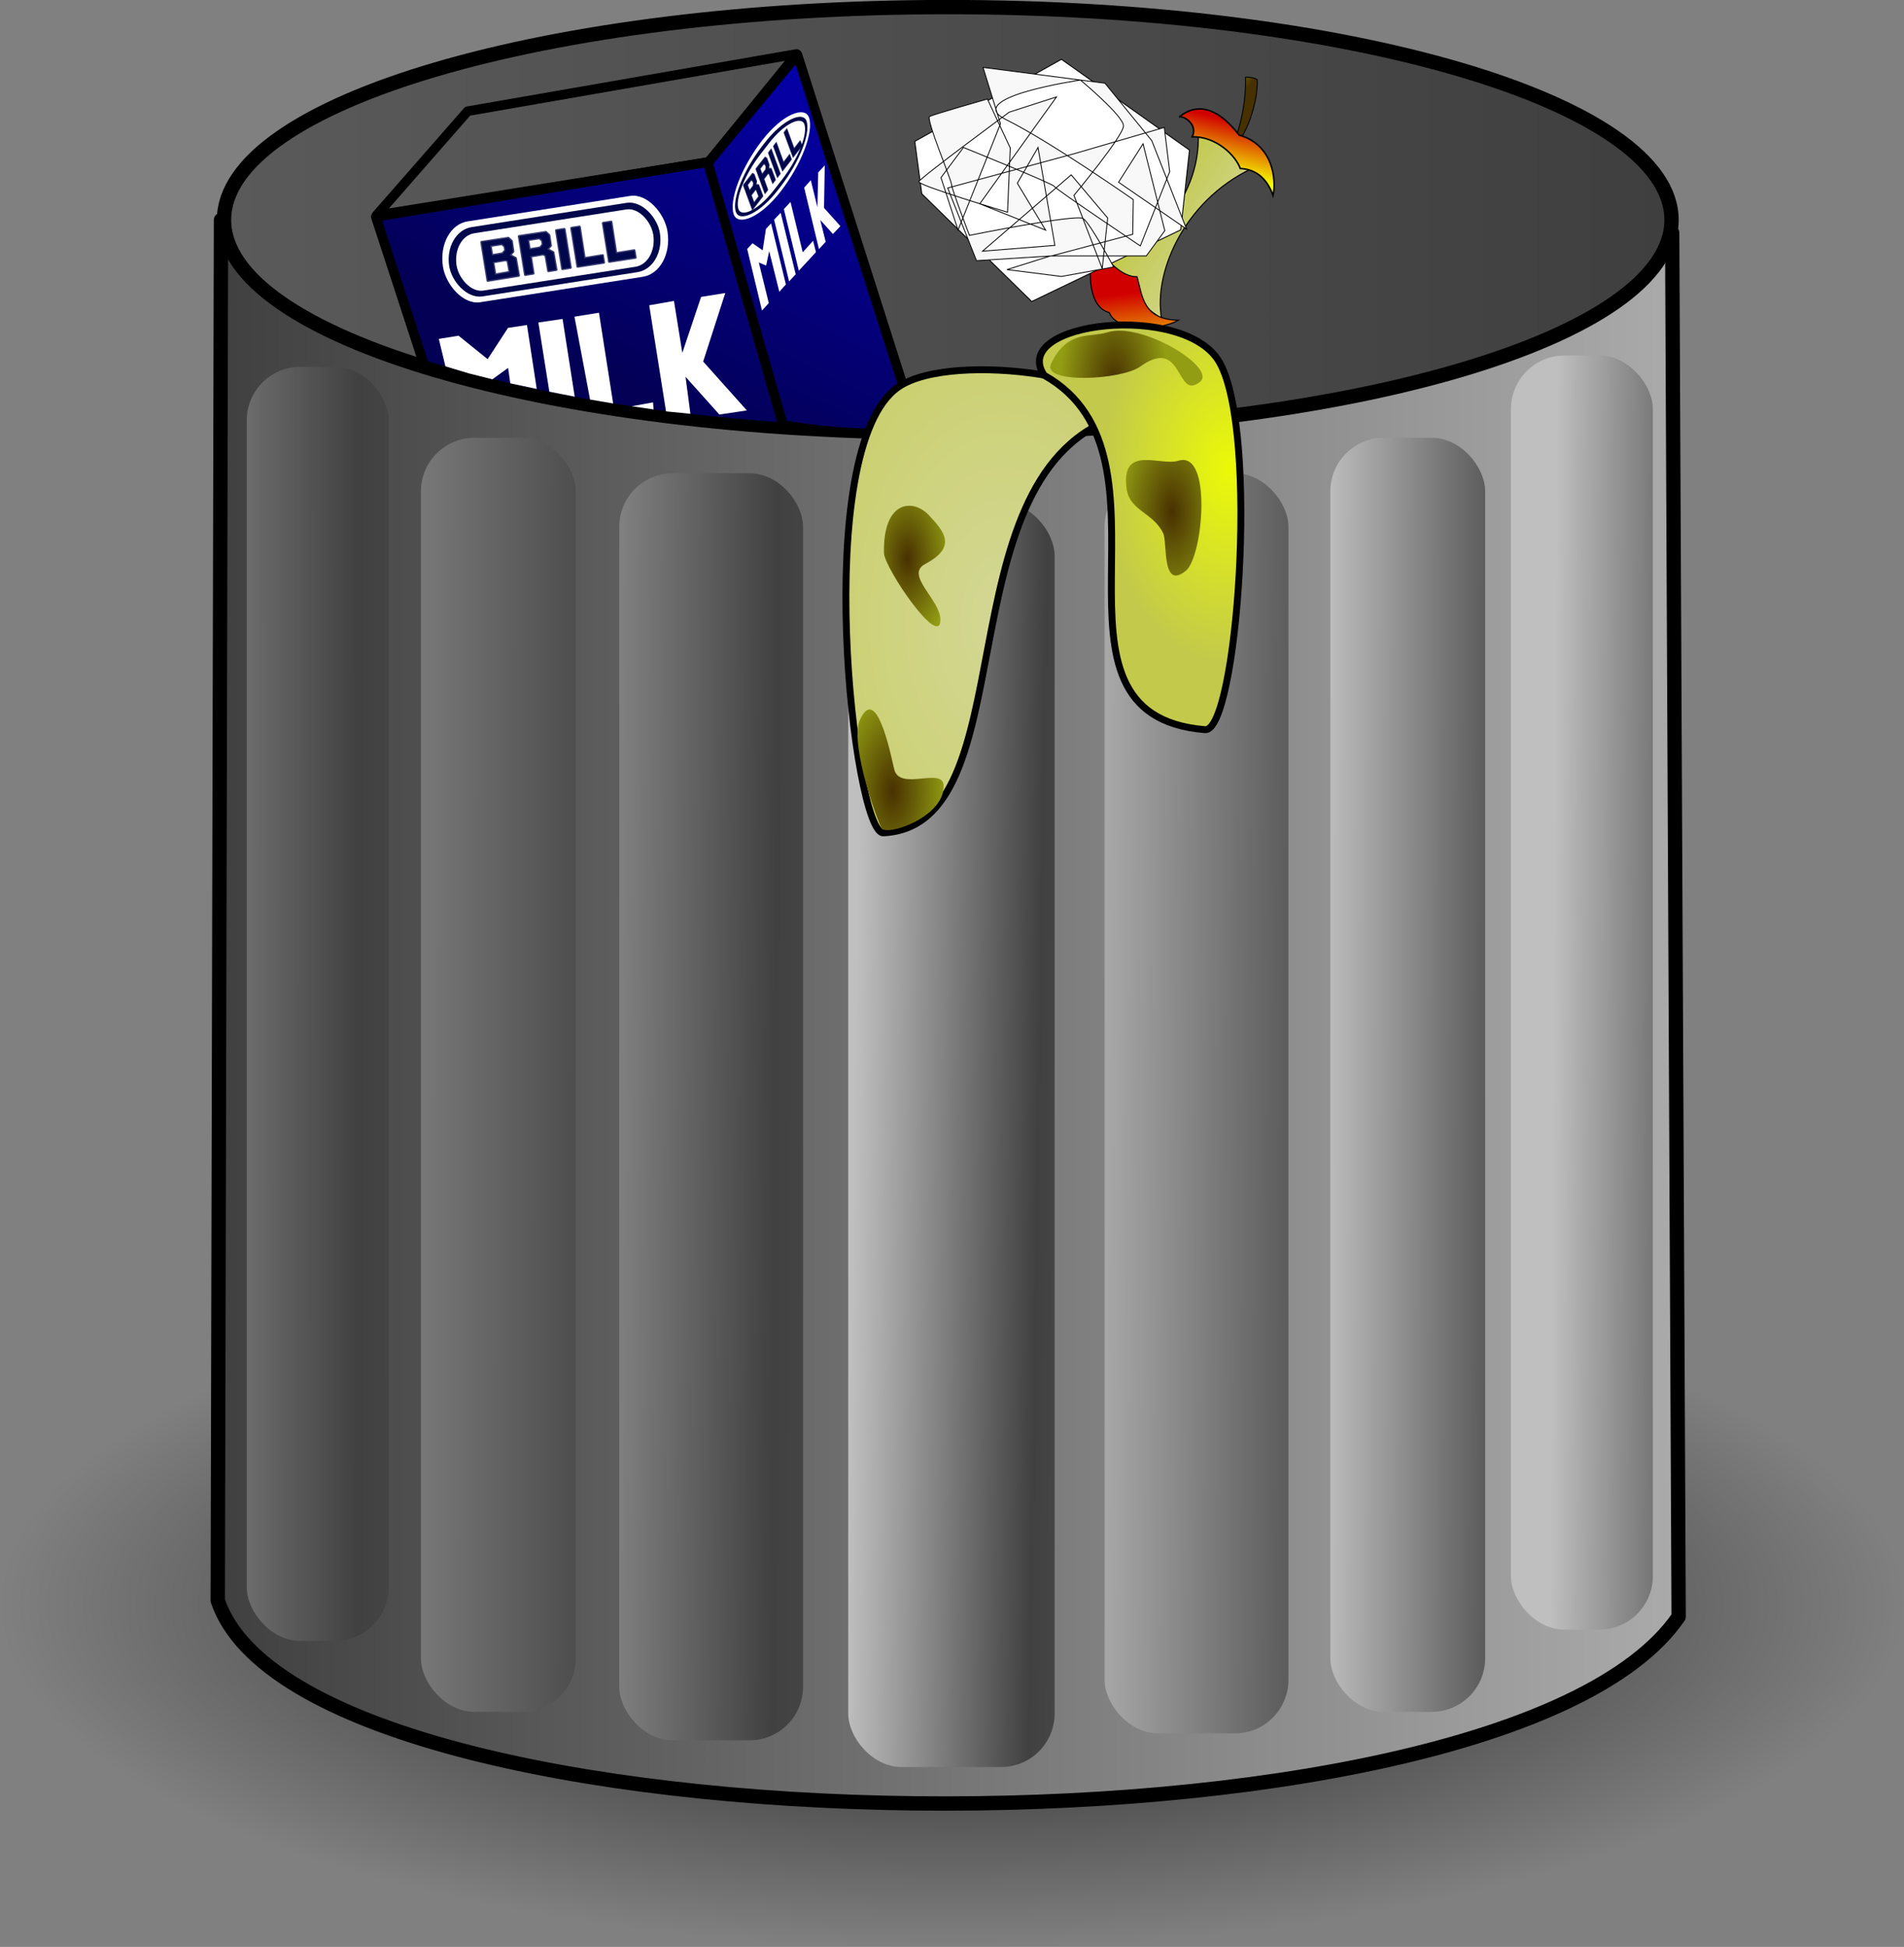 <?xml version="1.0" encoding="UTF-8" standalone="no"?>
<!-- Created with Inkscape (http://www.inkscape.org/) -->
<svg
    xmlns:inkscape="http://www.inkscape.org/namespaces/inkscape"
    xmlns:rdf="http://www.w3.org/1999/02/22-rdf-syntax-ns#"
    xmlns="http://www.w3.org/2000/svg"
    xmlns:sodipodi="http://sodipodi.sourceforge.net/DTD/sodipodi-0.dtd"
    xmlns:cc="http://creativecommons.org/ns#"
    xmlns:xlink="http://www.w3.org/1999/xlink"
    xmlns:dc="http://purl.org/dc/elements/1.1/"
    id="svg1"
    sodipodi:docname="_svgclean2.svg"
    inkscape:export-filename="/home/egore/workspace/lincity-images/trash.png"
    viewBox="0 0 690.08 705.5"
    sodipodi:version="0.32"
    inkscape:export-xdpi="4.0599999"
    version="1.1"
    inkscape:output_extension="org.inkscape.output.svg.inkscape"
    inkscape:export-ydpi="4.0599999"
    inkscape:version="0.48.3.1 r9886"
  >
  <rect x="0" y="0" width="690.08" height="705.5" fill="#808080" stroke="none"/>
  <defs
      id="defs3"
    >
    <linearGradient
        id="linearGradient7389"
      >
      <stop
          id="stop7390"
          style="stop-color:#d10000"
          offset="0"
      />
      <stop
          id="stop7391"
          style="stop-color:#f6ff00"
          offset="1"
      />
    </linearGradient
    >
    <linearGradient
        id="linearGradient3638"
      >
      <stop
          id="stop3639"
          style="stop-color:#483100"
          offset="0"
      />
      <stop
          id="stop3640"
          style="stop-color:#929d13"
          offset="1"
      />
    </linearGradient
    >
    <linearGradient
        id="linearGradient3008"
      >
      <stop
          id="stop3009"
          style="stop-color:#d3d795"
          offset="0"
      />
      <stop
          id="stop3010"
          style="stop-color:#c2c94b"
          offset="1"
      />
    </linearGradient
    >
    <linearGradient
        id="linearGradient4824"
      >
      <stop
          id="stop4825"
          style="stop-color:#5e5e5e"
          offset="0"
      />
      <stop
          id="stop4828"
          style="stop-color:#414141"
          offset=".5"
      />
      <stop
          id="stop4826"
          style="stop-color:#bfbfbf"
          offset="1"
      />
    </linearGradient
    >
    <linearGradient
        id="linearGradient1688"
        y2="371.95"
        gradientUnits="userSpaceOnUse"
        x2="594.04"
        gradientTransform="matrix(1.309,0,0,1.467,-164.46,-160.45)"
        y1="371.95"
        x1="190.95"
        inkscape:collect="always"
      >
      <stop
          id="stop1686"
          style="stop-color:#404040"
          offset="0"
      />
      <stop
          id="stop1687"
          style="stop-color:#aaaaaa"
          offset="1"
      />
    </linearGradient
    >
    <linearGradient
        id="linearGradient2316"
        y2="219.39"
        gradientUnits="userSpaceOnUse"
        x2="276.74"
        gradientTransform="scale(1.844 .542)"
        y1="219.39"
        x1="71.359"
        inkscape:collect="always"
      >
      <stop
          id="stop2939"
          style="stop-color:#5a5a5a"
          offset="0"
      />
      <stop
          id="stop2940"
          style="stop-color:#3f3f3f"
          offset="1"
      />
    </linearGradient
    >
    <linearGradient
        id="linearGradient4827"
        y2="140.49"
        xlink:href="#linearGradient4824"
        gradientUnits="userSpaceOnUse"
        x2="1348.1"
        gradientTransform="matrix(.543 0 0 3.532 -162.12 -161.62)"
        y1="149.4"
        x1="1584.7"
        inkscape:collect="always"
    />
    <linearGradient
        id="linearGradient5453"
        y2="165.39"
        xlink:href="#linearGradient4824"
        gradientUnits="userSpaceOnUse"
        x2="893.71"
        gradientTransform="matrix(.618 0 0 3.07 -165.63 -163.64)"
        y1="172.15"
        x1="1254.6"
        inkscape:collect="always"
    />
    <linearGradient
        id="linearGradient5455"
        y2="175.25"
        xlink:href="#linearGradient4824"
        gradientUnits="userSpaceOnUse"
        x2="739.1"
        gradientTransform="matrix(.655 0 0 2.908 -166.8 -161.36)"
        y1="188.39"
        x1="941.45"
        inkscape:collect="always"
    />
    <linearGradient
        id="linearGradient5457"
        y2="169.89"
        xlink:href="#linearGradient4824"
        gradientUnits="userSpaceOnUse"
        x2="555.71"
        gradientTransform="matrix(.618 0 0 3.087 -169.13 -162.07)"
        y1="178.91"
        x1="921.97"
        inkscape:collect="always"
    />
    <linearGradient
        id="linearGradient5459"
        y2="189.67"
        xlink:href="#linearGradient4824"
        gradientUnits="userSpaceOnUse"
        x2="406.39"
        gradientTransform="matrix(.568 0 0 3.382 -167.96 -161.62)"
        y1="191.74"
        x1="1005"
        inkscape:collect="always"
    />
    <linearGradient
        id="linearGradient5463"
        y2="170.03"
        xlink:href="#linearGradient4824"
        gradientUnits="userSpaceOnUse"
        x2="337.71"
        gradientTransform="matrix(.543 0 0 3.532 -164.46 -160.45)"
        y1="169.04"
        x1="769.52"
        inkscape:collect="always"
    />
    <linearGradient
        id="linearGradient5464"
        y2="170.03"
        xlink:href="#linearGradient4824"
        gradientUnits="userSpaceOnUse"
        x2="1143.7"
        gradientTransform="matrix(.568 0 0 3.382 -163.29 -165.13)"
        y1="174.16"
        x1="1407.3"
        inkscape:collect="always"
    />
    <linearGradient
        id="linearGradient12304"
        y2="269.06"
        gradientUnits="userSpaceOnUse"
        x2="223.81"
        gradientTransform="matrix(1.708,0,0,1.124,-164.46,-160.45)"
        y1="187.38"
        x1="284.81"
        inkscape:collect="always"
      >
      <stop
          id="stop12302"
          style="stop-color:#0500a6"
          offset="0"
      />
      <stop
          id="stop12303"
          style="stop-color:#030055"
          offset="1"
      />
    </linearGradient
    >
    <radialGradient
        id="radialGradient1764"
        gradientUnits="userSpaceOnUse"
        cy="1065"
        cx="201.94"
        gradientTransform="scale(1.748 .572)"
        r="194.7"
        inkscape:collect="always"
      >
      <stop
          id="stop1762"
          style="stop-color:#000000;stop-opacity:.839"
          offset="0"
      />
      <stop
          id="stop1763"
          style="stop-color:#000000;stop-opacity:0"
          offset="1"
      />
    </radialGradient
    >
    <radialGradient
        id="radialGradient3013"
        xlink:href="#linearGradient3008"
        gradientUnits="userSpaceOnUse"
        cy="188.57"
        cx="461.42"
        gradientTransform="scale(.803 1.245)"
        r="169.28"
        inkscape:collect="always"
    />
    <radialGradient
        id="radialGradient3015"
        gradientUnits="userSpaceOnUse"
        cy="144.26"
        cx="562.83"
        gradientTransform="scale(.803 1.245)"
        r="57.264"
        inkscape:collect="always"
      >
      <stop
          id="stop6141"
          style="stop-color:#ebf907"
          offset="0"
      />
      <stop
          id="stop6142"
          style="stop-color:#c2c94b"
          offset="1"
      />
    </radialGradient
    >
    <radialGradient
        id="radialGradient3642"
        xlink:href="#linearGradient3638"
        gradientUnits="userSpaceOnUse"
        cy="151.22"
        cx="471.37"
        gradientTransform="scale(.712 1.405)"
        r="22.657"
        inkscape:collect="always"
    />
    <radialGradient
        id="radialGradient3644"
        xlink:href="#linearGradient3638"
        gradientUnits="userSpaceOnUse"
        cy="211.09"
        cx="463.85"
        gradientTransform="scale(.712 1.405)"
        r="27.403"
        inkscape:collect="always"
    />
    <radialGradient
        id="radialGradient5516"
        xlink:href="#linearGradient3638"
        gradientUnits="userSpaceOnUse"
        cy="211.09"
        cx="463.85"
        gradientTransform="matrix(.712 0 0 1.405 101.32 -101.17)"
        r="27.403"
        inkscape:collect="always"
    />
    <radialGradient
        id="radialGradient5518"
        xlink:href="#linearGradient3638"
        gradientUnits="userSpaceOnUse"
        cy="211.09"
        cx="463.85"
        gradientTransform="matrix(.712 0 0 1.405 80.285 -148.13)"
        r="27.403"
        inkscape:collect="always"
    />
    <linearGradient
        id="linearGradient8654"
        y2="30.277"
        xlink:href="#linearGradient3008"
        gradientUnits="userSpaceOnUse"
        x2="906.22"
        gradientTransform="scale(.678 1.476)"
        y1="30.577"
        x1="950.97"
        inkscape:collect="always"
    />
    <linearGradient
        id="linearGradient8655"
        y2="29.718"
        xlink:href="#linearGradient7389"
        gradientUnits="userSpaceOnUse"
        x2="327.98"
        gradientTransform="matrix(2.431 0 0 .806 -155.93 -5.866)"
        y1="19.141"
        x1="316.79"
        inkscape:collect="always"
    />
    <linearGradient
        id="linearGradient8656"
        y2="113.16"
        xlink:href="#linearGradient7389"
        gradientUnits="userSpaceOnUse"
        x2="449.6"
        gradientTransform="scale(1.447 .691)"
        y1="102.15"
        x1="430.74"
        inkscape:collect="always"
    />
    <linearGradient
        id="linearGradient9282"
        y2="26.153"
        xlink:href="#linearGradient3638"
        gradientUnits="userSpaceOnUse"
        x2="710.52"
        gradientTransform="scale(.628 1.593)"
        y1="34.296"
        x1="714.63"
        inkscape:collect="always"
    />
    <linearGradient
        id="linearGradient3081"
        y2="269.06"
        xlink:href="#linearGradient12304"
        gradientUnits="userSpaceOnUse"
        x2="223.81"
        gradientTransform="matrix(1.708,0,0,1.124,-164.46,-160.45)"
        y1="187.38"
        x1="284.81"
        inkscape:collect="always"
    />
  </defs
  >
  <sodipodi:namedview
      id="base"
      bordercolor="#666666"
      inkscape:pageshadow="2"
      inkscape:guide-bbox="true"
      pagecolor="#ffffff"
      inkscape:window-height="645"
      inkscape:window-maximized="0"
      inkscape:zoom="1.4816668"
      inkscape:window-x="0"
      showgrid="false"
      borderopacity="1.0"
      inkscape:current-layer="layer1"
      inkscape:cx="99.213083"
      inkscape:cy="-53.466476"
      inkscape:window-y="0"
      inkscape:window-width="674"
      inkscape:pageopacity="0.0"
      showguides="true"
  />
  <g
      id="layer1"
      inkscape:label="Layer 1"
      inkscape:groupmode="layer"
      transform="translate(-6.749 -9.933)"
    >
    <path
        id="path1135"
        sodipodi:rx="340.41055"
        sodipodi:ry="111.36108"
        style="fill:url(#radialGradient1764)"
        sodipodi:type="arc"
        d="m693.48 609.11c0 61.503-152.41 111.36-340.41 111.36s-340.41-49.858-340.41-111.36c0-61.503 152.41-111.36 340.41-111.36s340.41 49.858 340.41 111.36z"
        transform="matrix(1.014,0,0,1.116,-6.078,-88.544)"
        sodipodi:cy="609.11133"
        sodipodi:cx="353.06522"
    />
    <path
        id="path1061"
        inkscape:connector-curvature="0"
        sodipodi:nodetypes="ccccc"
        style="stroke-linejoin:round;fill-rule:evenodd;stroke:#000000;stroke-linecap:round;stroke-width:5.195;fill:url(#linearGradient1688)"
        d="m86.84 89.676-1.169 500.25c31.559 94.29 465.19 99.74 529.48 5.85l-2.34-501.43-525.97-4.674z"
    />
    <path
        id="path1691"
        sodipodi:rx="189.39819"
        sodipodi:ry="55.680538"
        style="stroke-linejoin:round;stroke:#000000;stroke-width:3.75;stroke-linecap:round;fill:url(#linearGradient2316)"
        sodipodi:type="arc"
        d="m510.4 118.95c0 30.752-84.796 55.681-189.4 55.681s-189.4-24.929-189.4-55.681 84.796-55.681 189.4-55.681 189.4 24.929 189.4 55.681z"
        transform="matrix(1.385,0,0,1.385,-94.328,-75.128)"
        sodipodi:cy="118.95387"
        sodipodi:cx="321.00674"
    />
    <path
        id="path8657"
        inkscape:connector-curvature="0"
        sodipodi:nodetypes="cccc"
        style="fill-rule:evenodd;stroke:#000000;stroke-width:.25pt;fill:url(#linearGradient9282)"
        d="m452.03 64.76c4.08-5.654 6.46-18.43 6.14-26.843 1.86-0.129 3.49 0.414 4.22 0.844 0.47 7.535-3.94 22.266-10.36 25.999z"
    />
    <g
        id="g8650"
        transform="matrix(.991 .627 -.637 .976 -158.91 -343.17)"
      >
      <path
          id="path6765"
          inkscape:connector-curvature="0"
          sodipodi:nodetypes="ccccc"
          style="fill-rule:evenodd;stroke:#000000;stroke-width:.25pt;fill:url(#linearGradient8654)"
          d="m612.95 12.491c14.52 16.505 11.44 41.361-2.09 56.672 8.85 0.497 17.7 0.995 26.55 1.492-10.34-11.136-14.42-36.589-0.6-56.672-3.77-0.199-19.68-1.193-23.86-1.492z"
      />
      <path
          id="path6766"
          inkscape:connector-curvature="0"
          sodipodi:nodetypes="cccccc"
          style="fill-rule:evenodd;stroke:#000000;stroke-width:.35pt;fill:url(#linearGradient8655)"
          d="m607.99 14.457c1.45-4.737 6.07-9.473 18.47-4.957 10.24-3.084 17.06 5.232 18.99 10.244-3.43-2.699-8.04-4.571-13.06-1.652-3.29-2.589-11.6-4.516-17.8-0.331-0.36-3.414-4.14-4.351-6.6-3.304z"
      />
      <path
          id="path6767"
          inkscape:connector-curvature="0"
          sodipodi:nodetypes="ccccc"
          style="fill-rule:evenodd;stroke:#000000;stroke-width:.25pt;fill:url(#linearGradient8656)"
          d="m623.98 63.695c4.71 4.289 8.79 10.265 18.03 4.535-2.7 5.378-13.53 13.498-19.19 9.491-6.96 2.285-13.6-9.034-14.97-15.08 5.8 1.652 12.02 3.726 16.13 1.054z"
      />
    </g
    >
    <rect
        id="rect4202"
        style="fill:url(#linearGradient4827)"
        rx="19.404"
        ry="19.404"
        height="461.69"
        width="51.428"
        y="138.77"
        x="554.37"
    />
    <rect
        id="rect5450"
        style="fill:url(#linearGradient5464)"
        rx="19.404"
        ry="19.404"
        height="461.69"
        width="56.104"
        y="168.57"
        x="488.92"
    />
    <rect
        id="rect5452"
        style="fill:url(#linearGradient5453)"
        rx="19.404"
        ry="19.404"
        height="456.62"
        width="66.623"
        y="181.43"
        x="407.1"
    />
    <rect
        id="rect5454"
        style="fill:url(#linearGradient5455)"
        rx="19.404"
        ry="19.404"
        height="458.31"
        width="74.805"
        y="191.95"
        x="314.18"
    />
    <rect
        id="rect5456"
        style="fill:url(#linearGradient5457)"
        rx="19.404"
        ry="19.404"
        height="459.15"
        width="66.623"
        y="181.43"
        x="231.19"
    />
    <rect
        id="rect5458"
        style="fill:url(#linearGradient5459)"
        rx="19.404"
        ry="19.404"
        height="461.69"
        width="56.104"
        y="168.57"
        x="159.31"
    />
    <rect
        id="rect5462"
        style="fill:url(#linearGradient5463)"
        rx="19.404"
        ry="19.404"
        height="461.69"
        width="51.428"
        y="142.86"
        x="96.19"
    />
    <path
        id="path10435"
        inkscape:connector-curvature="0"
        sodipodi:nodetypes="ccccc"
        style="stroke-linejoin:round;fill-rule:evenodd;stroke:#000000;stroke-linecap:round;stroke-width:3.464;fill:url(#linearGradient3081)"
        d="m142.94 88.507 17.54 53.763c43.83 13.35 87.07 19.39 130.32 22.5l-27.47-96.133-120.39 19.87z"
    />
    <path
        id="path10436"
        inkscape:connector-curvature="0"
        sodipodi:nodetypes="ccccc"
        style="stroke-linejoin:round;fill-rule:evenodd;stroke:#000000;stroke-linecap:round;stroke-width:3.464;fill:url(#linearGradient3081)"
        d="m143.24 87.923 33.01-37.695 119.22-20.746-31.85 39.155-120.38 19.286z"
    />
    <path
        id="path10437"
        inkscape:connector-curvature="0"
        sodipodi:nodetypes="ccccc"
        style="stroke-linejoin:round;fill-rule:evenodd;stroke:#000000;stroke-linecap:round;stroke-width:3.464;fill:url(#linearGradient3081)"
        d="m295.77 29.774 43.54 136.46c-14.81 1.47-32.24 0.59-48.8-2.33l-27.18-94.967 32.44-39.155z"
    />
    <g
        id="g16076"
        transform="matrix(.735 -.115 .115 .735 -18.465 -14.854)"
      >
      <rect
          id="rect12307"
          style="fill:#ffffff"
          rx="15.273"
          ry="26.078"
          height="39.862"
          width="110.73"
          y="179.91"
          x="221.46"
      />
      <rect
          id="rect12929"
          style="fill:#00074a"
          rx="13.757"
          ry="26.078"
          height="34.168"
          width="103.91"
          y="182.97"
          x="224.51"
      />
      <rect
          id="rect13551"
          style="fill:#ffffff"
          rx="10.973"
          ry="26.078"
          height="28.262"
          width="96.996"
          y="186.13"
          x="228.1"
      />
      <path
          id="path13552"
          inkscape:connector-curvature="0"
          sodipodi:nodetypes="cccccccccccccccccccccc"
          style="stroke-linejoin:round;stroke-opacity:.785;fill-rule:evenodd;stroke:#00074a;stroke-linecap:round;stroke-width:1.25;fill:#00074a"
          d="m241.9 190.97 0.08 18.93 15.26-0.08-0.16-8.54-2.61-1.98 1.9-1.47 0.05-5.12-1.34-1.68-13.18-0.06zm4 7.17 5.3-0.08 1.58-1.34-0.03-2.02-1.15-1.38h-5.75l0.05 4.82zm0 3.25 0.03 6.3 7.33-0.16-0.13-5.62-1.03-0.6-6.2 0.08z"
      />
      <path
          id="path16070"
          inkscape:connector-curvature="0"
          sodipodi:nodetypes="ccccccccccccccccccccc"
          style="stroke-linejoin:round;stroke-opacity:.785;fill-rule:evenodd;stroke:#00074a;stroke-linecap:round;stroke-width:1.25;fill:#00074a"
          d="m260.4 190.97 0.08 18.93 3.94-0.02v-8.45l6.18-0.09 1.19 0.77 0.13 7.73 3.82-0.02-0.16-8.54-2.61-1.98 1.9-1.47 0.05-5.12-1.34-1.68-13.18-0.06zm4 7.17 5.3-0.08 1.58-1.34-0.04-2.02-1.14-1.38h-5.75l0.05 4.82z"
      />
      <path
          id="path16073"
          inkscape:connector-curvature="0"
          sodipodi:nodetypes="ccccc"
          style="stroke-linejoin:round;stroke-opacity:.785;fill-rule:evenodd;stroke:#00074a;stroke-linecap:round;stroke-width:1.25;fill:#00074a"
          d="m278.75 190.97 0.07 18.93 3.95-0.02-0.07-18.91h-3.95z"
      />
      <path
          id="path16074"
          inkscape:connector-curvature="0"
          sodipodi:nodetypes="ccccccc"
          style="stroke-linejoin:round;stroke-opacity:.785;fill-rule:evenodd;stroke:#00074a;stroke-linecap:round;stroke-width:1.25;fill:#00074a"
          d="m286.25 190.97 0.08 18.93 12.86 0.03-0.04-3.47-8.98 0.05 0.03-15.54h-3.95z"
      />
      <path
          id="path16075"
          inkscape:connector-curvature="0"
          sodipodi:nodetypes="ccccccc"
          style="stroke-linejoin:round;stroke-opacity:.785;fill-rule:evenodd;stroke:#00074a;stroke-linecap:round;stroke-width:1.25;fill:#00074a"
          d="m301.83 190.97 0.08 18.93 12.86 0.03-0.04-3.47-8.98 0.05 0.03-15.54h-3.95z"
      />
    </g
    >
    <g
        id="g16085"
        transform="matrix(.246 -.318 .169 .464 184.45 65.378)"
      >
      <rect
          id="rect16086"
          style="fill:#ffffff"
          rx="64.967"
          ry="34.51"
          height="39.862"
          width="110.73"
          y="179.91"
          x="221.46"
      />
      <rect
          id="rect16087"
          style="fill:#00074a"
          rx="50.138"
          ry="34.51"
          height="34.168"
          width="103.91"
          y="182.97"
          x="224.51"
      />
      <rect
          id="rect16088"
          style="fill:#ffffff"
          rx="42.37"
          ry="34.51"
          height="28.262"
          width="96.996"
          y="186.13"
          x="228.1"
      />
      <path
          id="path16089"
          inkscape:connector-curvature="0"
          sodipodi:nodetypes="cccccccccccccccccccccc"
          style="stroke-linejoin:round;stroke-opacity:.785;fill-rule:evenodd;stroke:#00074a;stroke-linecap:round;stroke-width:1.25;fill:#00074a"
          d="m241.9 190.97 0.08 18.93 15.26-0.08-0.16-8.54-2.61-1.98 1.9-1.47 0.05-5.12-1.34-1.68-13.18-0.06zm4 7.17 5.3-0.08 1.58-1.34-0.03-2.02-1.15-1.38h-5.75l0.05 4.82zm0 3.25 0.03 6.3 7.33-0.16-0.13-5.62-1.03-0.6-6.2 0.08z"
      />
      <path
          id="path16090"
          inkscape:connector-curvature="0"
          sodipodi:nodetypes="ccccccccccccccccccccc"
          style="stroke-linejoin:round;stroke-opacity:.785;fill-rule:evenodd;stroke:#00074a;stroke-linecap:round;stroke-width:1.25;fill:#00074a"
          d="m260.4 190.97 0.08 18.93 3.94-0.02v-8.45l6.18-0.09 1.19 0.77 0.13 7.73 3.82-0.02-0.16-8.54-2.61-1.98 1.9-1.47 0.05-5.12-1.34-1.68-13.18-0.06zm4 7.17 5.3-0.08 1.58-1.34-0.04-2.02-1.14-1.38h-5.75l0.05 4.82z"
      />
      <path
          id="path16091"
          inkscape:connector-curvature="0"
          sodipodi:nodetypes="ccccc"
          style="stroke-linejoin:round;stroke-opacity:.785;fill-rule:evenodd;stroke:#00074a;stroke-linecap:round;stroke-width:1.25;fill:#00074a"
          d="m278.75 190.97 0.07 18.93 3.95-0.02-0.07-18.91h-3.95z"
      />
      <path
          id="path16092"
          inkscape:connector-curvature="0"
          sodipodi:nodetypes="ccccccc"
          style="stroke-linejoin:round;stroke-opacity:.785;fill-rule:evenodd;stroke:#00074a;stroke-linecap:round;stroke-width:1.25;fill:#00074a"
          d="m286.25 190.97 0.08 18.93 12.86 0.03-0.04-3.47-8.98 0.05 0.03-15.54h-3.95z"
      />
      <path
          id="path16093"
          inkscape:connector-curvature="0"
          sodipodi:nodetypes="ccccccc"
          style="stroke-linejoin:round;stroke-opacity:.785;fill-rule:evenodd;stroke:#00074a;stroke-linecap:round;stroke-width:1.25;fill:#00074a"
          d="m301.83 190.97 0.08 18.93 12.86 0.03-0.04-3.47-8.98 0.05 0.03-15.54h-3.95z"
      />
    </g
    >
    <path
        id="path16103"
        inkscape:connector-curvature="0"
        sodipodi:nodetypes="cccccccccccc"
        style="fill-rule:evenodd;fill:#ffffff"
        d="m165.79 132.74 2.4 9.94 8.52 2.57 8.5 2.13 5.7-4.13 0.79 5.59 9.58 2.03-3.54-23.16-6.87 1.04-7.39 11.33-10.54-8.5-7.15 1.16z"
    />
    <path
        id="path16104"
        inkscape:connector-curvature="0"
        sodipodi:nodetypes="ccccc"
        style="fill-rule:evenodd;fill:#ffffff"
        d="m201.87 126.8 3.98 25.06 9.2 1.82-4.41-28.17-8.77 1.29z"
    />
    <path
        id="path16105"
        inkscape:connector-curvature="0"
        sodipodi:nodetypes="ccccc"
        style="fill-rule:evenodd;fill:#ffffff"
        d="m214.96 124.69 5.64 30.02 8.38 1.43-5.15-32.88-8.87 1.43z"
    />
    <path
        id="path16106"
        inkscape:connector-curvature="0"
        sodipodi:nodetypes="cccccccccccc"
        style="fill-rule:evenodd;fill:#ffffff"
        d="m242.05 120.56 6.09 38.44 8.84 0.88-1.77-13.41 12.27 13.68 9.96-1.49-15.84-17.71 8.01-24.83-8.76 1.41-6.8 20.27-3.03-18.81-8.97 1.57z"
    />
    <path
        id="path18600"
        inkscape:connector-curvature="0"
        sodipodi:nodetypes="ccccccccccccc"
        style="fill-rule:evenodd;fill:#ffffff"
        d="m277.56 100.17 5.36 22.28 2.47-2.67-3.62-14.73 2.66 1.11 1.1-5.25 3.67 14.76 2.38-2.66-5.37-22.121-1.86 1.976-1.18 7.785-3.68-2.572-1.93 2.092z"
    />
    <path
        id="path18601"
        inkscape:connector-curvature="0"
        sodipodi:nodetypes="ccccc"
        style="fill-rule:evenodd;fill:#ffffff"
        d="m287.31 89.548 5.43 22.362 2.4-2.59-5.45-22.272-2.38 2.5z"
    />
    <path
        id="path18602"
        inkscape:connector-curvature="0"
        sodipodi:nodetypes="ccccccc"
        style="fill-rule:evenodd;fill:#ffffff"
        d="m290.85 85.716 5.42 22.304 6.21-6.71-1.04-4.109-3.76 4.149-4.42-18.23-2.41 2.596z"
    />
    <path
        id="path18603"
        inkscape:connector-curvature="0"
        sodipodi:nodetypes="cccccccccccc"
        style="fill-rule:evenodd;fill:#ffffff"
        d="m298.21 77.925 5.36 22.275 2.44-2.629-1.97-7.935 4.59 5.097 2.71-2.846-5.93-6.614 0.26-15.413-2.37 2.561-0.29 12.635-2.39-9.824-2.41 2.693z"
    />
    <path
        id="path19245"
        inkscape:connector-curvature="0"
        sodipodi:nodetypes="cccc"
        style="fill-rule:evenodd;fill:#ffffff"
        d="m235.72 157.14 7.71-1.39 0.21 2.56-7.92-1.17z"
    />
    <path
        id="path1765"
        inkscape:connector-curvature="0"
        sodipodi:nodetypes="cscs"
        style="stroke-linejoin:round;fill-rule:evenodd;stroke:#000000;stroke-linecap:round;stroke-width:2.5;fill:url(#radialGradient3013)"
        d="m332.31 150.19c-32.06 22.16-16.12 162.06-5.4 161.54 52.15-2.54 21.37-127.11 83.1-150.17 12.37-13.64-57.6-25.26-77.7-11.37z"
    />
    <path
        id="path3014"
        inkscape:connector-curvature="0"
        sodipodi:nodetypes="cssc"
        style="stroke-linejoin:round;fill-rule:evenodd;stroke:#000000;stroke-linecap:round;stroke-width:2.5;fill:url(#radialGradient3015)"
        d="m385.2 145.93c52.72 29.54-7.18 123.04 58.29 128.42 11.61 0.96 19.67-107.52 5.27-133.08-12.48-22.17-76.58-14.71-63.56 4.66z"
    />
    <path
        id="path3016"
        inkscape:connector-curvature="0"
        sodipodi:nodetypes="cssss"
        style="fill-rule:evenodd;fill:url(#radialGradient3642)"
        d="m343.36 196.57c-5.61-5.98-16.61-5.44-16.24 13.71 0.11 5.49 20.68 35.48 20.46 24.04-0.14-7.16-13.02-16.05-5.48-20.03 11.77-6.22 6.7-11.94 1.26-17.72z"
    />
    <path
        id="path3643"
        inkscape:connector-curvature="0"
        sodipodi:nodetypes="cssss"
        style="fill-rule:evenodd;fill:url(#radialGradient3644)"
        d="m318.38 270.89c-3.33 7.5 4.31 31.44 7.8 39.02 1.55 3.36 22.79-3.76 22.57-15.19-0.14-7.16-16.03 2.2-17.93-6.12-1.51-6.64-6.58-30.91-12.44-17.71z"
    />
    <g
        id="g5512"
        transform="translate(7.593,-21.935)"
      >
      <path
          id="path4890"
          inkscape:connector-curvature="0"
          sodipodi:nodetypes="ccccccc"
          style="fill-rule:evenodd;stroke:#000000;stroke-width:.25pt;fill:#ffffff"
          d="m330.71 83.099 53.15-29.738 46.4 32.902-3.16 28.897-54.01 25.97-39.85-39.05-2.53-18.981z"
      />
      <path
          id="path4267"
          inkscape:connector-curvature="0"
          sodipodi:nodetypes="cccccccccccccccccccccccccccccccccccccccccccccccccc"
          style="fill-rule:evenodd;stroke:#000000;stroke-width:.23pt;fill:#f8f8f8"
          d="m382.08 66.983-27.82 38.737 23.87 9.54-10.26-16.986 7.5-12.974 6.11 35.49-26.23 2.1 32.15-27.669 13.22 15.649-1.98 18.31-10.25-26.52s17.95-21.558 17.95-25.183-15.59-16.599-15.59-16.599-43.19 6.296-27.02 14.309c16.18 8.014 46.16 29.003 46.16 29.003l-0.2 12.59-29.39 7.82-27.22 1.72-10.45-26.329 45.76-12.402 32.74-9.54 1.97 16.027-10.65 26.904s-30.77-20.61-31.16-21.561c-0.4-0.954-32.94-14.119-32.94-14.119l-8.15 10.924 6.18 19.036 15.38-38.546-6.31-20.416 44.18 5.724 16.96 20.797 12.62 32.051-24.65-16.978 8.88-13.928 7.88 31.486-6.7 9.15h-34.71l-15.78 4.96 19.72 2.49 18.93-3.44s-8.48-15.84-11.04-17.55c-2.56-1.72-41.22 6.1-41.22 6.1s-6.51-16.98-6.51-18.504c0-1.527-9.47-23.85-7.89-24.613 1.58-0.764 20.91-6.297 20.91-6.297l8.28 17.744-0.99 23.28s-32.54-9.733-32.15-11.068c0.4-1.336 32.75-25.186 32.75-25.186l17.16-5.533z"
      />
    </g
    >
    <path
        id="path5515"
        inkscape:connector-curvature="0"
        sodipodi:nodetypes="cssss"
        style="fill-rule:evenodd;fill:url(#radialGradient5516)"
        d="m415.06 187.01c1.09 8.13 9.79 8.66 13.29 16.24 1.55 3.36-0.63 20.74 8.22 13.5 6.19-5.05 9.7-43.78-2.74-39.86-6.5 2.05-20.93-6.03-18.77 10.12z"
    />
    <path
        id="path5517"
        inkscape:connector-curvature="0"
        sodipodi:nodetypes="cssss"
        style="fill-rule:evenodd;fill:url(#radialGradient5518)"
        d="m387.7 141.74c-3.52 7.41 25.49 5.92 32.27 1.05 15.89-11.4 12.86 12.72 21.72 5.48 6.19-5.05-21.09-21.84-33.53-17.92-6.5 2.04-14.61-0.97-20.46 11.39z"
    />
  </g
  >
</svg
>
